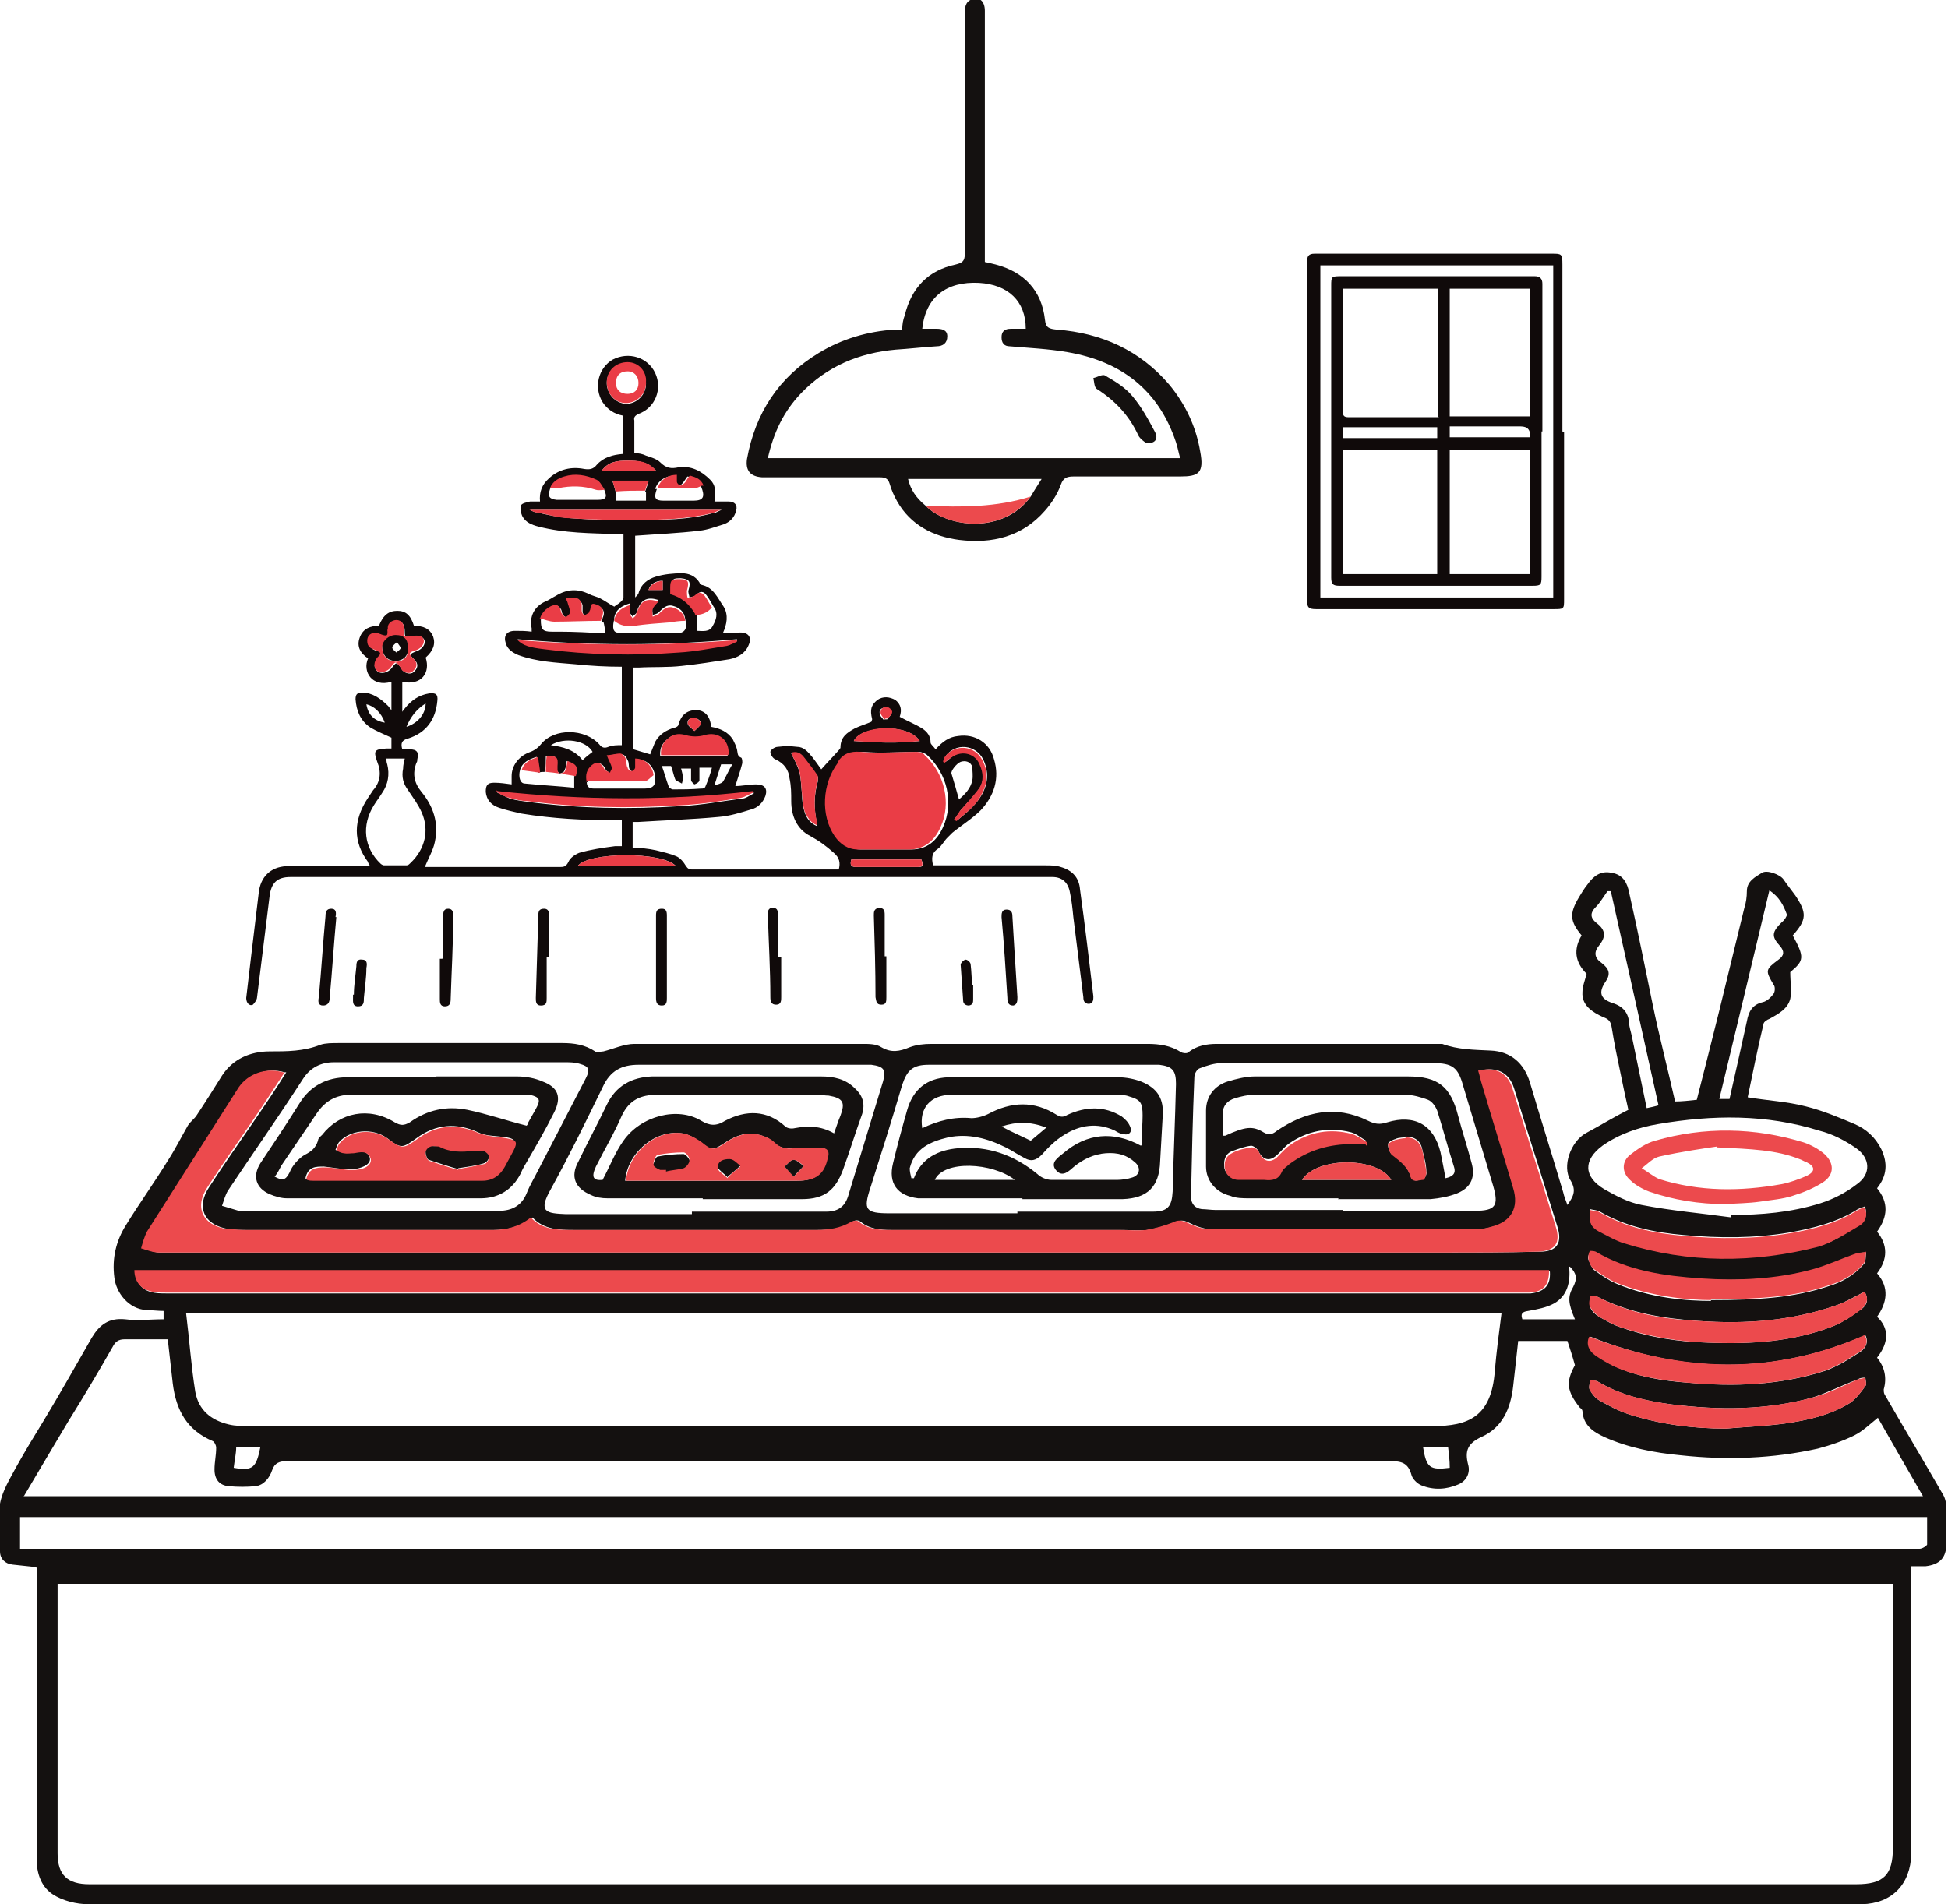 <?xml version="1.0" encoding="UTF-8"?>
<svg id="Layer_2" data-name="Layer 2" xmlns="http://www.w3.org/2000/svg" viewBox="0 0 23.34 22.82">
  <defs>
    <style>
      .cls-1 {
        fill: #100a0a;
      }

      .cls-1, .cls-2, .cls-3, .cls-4 {
        stroke-width: 0px;
      }

      .cls-2 {
        fill: #141110;
      }

      .cls-3 {
        fill: #ea3d46;
      }

      .cls-4 {
        fill: #ec4a4d;
      }
    </style>
  </defs>
  <g id="Layer_4" data-name="Layer 4">
    <g>
      <path class="cls-2" d="M.43,18.78c-.1-.01-.19-.02-.28-.03-.09-.01-.15-.07-.15-.16,0-.19-.03-.38,0-.57.03-.16.12-.3.2-.45.1-.18.21-.36.32-.54.2-.33.39-.67.58-1,.09-.15.2-.24.4-.22.15.02.3,0,.46,0,0-.03,0-.06,0-.1-.07,0-.14-.01-.2-.01-.22-.01-.37-.21-.39-.39-.03-.23.02-.44.14-.63.16-.26.34-.51.5-.77.09-.14.16-.28.24-.42.03-.05.08-.08.11-.13.1-.15.2-.31.3-.47.13-.2.34-.29.57-.29.21,0,.41,0,.61-.08.06-.02.14-.02.21-.02.9,0,1.79,0,2.69,0,.14,0,.27.02.39.1.02.02.07,0,.1,0,.12-.03.25-.09.37-.09.91,0,1.83,0,2.74,0,.07,0,.16,0,.22.04.12.07.22.05.34,0,.08-.03.17-.04.26-.04.86,0,1.73,0,2.59,0,.14,0,.28.02.4.1.02.01.07.02.09,0,.1-.08.22-.1.34-.1.87,0,1.75,0,2.62,0,.03,0,.06,0,.08,0,.19.07.38.07.58.08.24.01.4.15.47.38.13.44.27.88.4,1.32.01.05.03.09.05.15.07-.1.11-.17.04-.29-.11-.17,0-.47.18-.57.17-.09.33-.19.51-.28-.03-.13-.06-.27-.09-.42-.04-.19-.08-.38-.11-.57-.01-.07-.04-.1-.1-.12-.13-.06-.26-.14-.25-.3,0-.07.03-.14.05-.22q-.21-.21-.06-.46c-.14-.17-.15-.26-.03-.46.03-.05.06-.1.1-.15.07-.1.16-.17.29-.14.14.02.19.13.21.24.1.44.19.89.28,1.33.08.39.18.77.27,1.17.08,0,.17-.01.26-.02.09-.35.18-.71.27-1.07.1-.41.2-.82.3-1.23.02-.06.03-.13.03-.2,0-.12.1-.17.18-.22.06-.04.22.02.26.08.04.06.09.12.14.19.14.21.14.29-.03.48.14.26.14.3-.03.44,0,.12.02.23,0,.32-.03.12-.14.18-.25.24-.03.01-.07.04-.07.06-.07.29-.13.59-.19.88.24.04.47.05.7.11.2.05.39.13.58.21.14.06.25.16.32.3.08.17.07.32-.05.47.14.17.13.34,0,.52.13.16.13.33,0,.5.15.17.12.35,0,.52.14.13.15.3,0,.49.09.11.12.24.08.38,0,.02,0,.04.01.06.23.4.47.8.7,1.2.03.05.04.11.04.17,0,.14,0,.28,0,.42,0,.17-.08.25-.25.27-.05,0-.11,0-.17,0,0,.05,0,.08,0,.11,0,1.08,0,2.15,0,3.23,0,.04,0,.07,0,.11-.01.36-.23.59-.59.6-.41,0-.81,0-1.22,0-2.01,0-4.03,0-6.04,0-1.61,0-3.22,0-4.82,0-2.15,0-4.29,0-6.44,0-.91,0-1.82,0-2.73,0-.14,0-.31-.04-.43-.12-.15-.1-.2-.28-.19-.47,0-.39,0-.77,0-1.16,0-.73,0-1.47,0-2.2,0-.03,0-.06,0-.08ZM.69,18.99s0,.05,0,.07c0,1.05,0,2.1,0,3.15,0,.26.12.37.38.37.49,0,.98,0,1.48,0,2.45,0,4.89,0,7.34,0,2.67,0,5.34,0,8.01,0,1.45,0,2.9,0,4.34,0,.33,0,.44-.11.44-.44,0-.95,0-1.9,0-2.85,0-.1,0-.2,0-.31H.69ZM17.99,15.74H2.23c.04.32.06.63.11.94.04.22.19.34.4.39.08.02.17.02.26.02,1.08,0,2.17,0,3.25,0,3.64,0,7.28,0,10.92,0,.42,0,.7-.11.74-.66.02-.23.05-.46.08-.69ZM.29,17.93h22.75c-.19-.33-.37-.64-.54-.94-.1.08-.18.16-.28.21-.14.07-.29.12-.44.16-.54.12-1.09.14-1.64.08-.32-.03-.63-.09-.92-.22-.13-.06-.25-.14-.26-.31,0-.01-.01-.03-.03-.04-.16-.2-.17-.31-.06-.51-.03-.11-.06-.2-.09-.29h-.59c-.02.19-.04.36-.06.54-.03.27-.13.5-.38.61-.17.08-.2.17-.16.33.03.1-.02.2-.12.24-.14.06-.29.07-.44.01-.05-.02-.11-.08-.12-.13-.04-.14-.12-.16-.25-.16-2.78,0-5.56,0-8.34,0-1.63,0-3.25,0-4.88,0-.09,0-.15.02-.18.11-.03.09-.1.18-.2.19-.1.01-.21.01-.32,0-.11-.01-.17-.08-.17-.2,0-.09.02-.17.02-.26,0-.03-.02-.07-.04-.08-.31-.13-.44-.37-.48-.69-.02-.18-.04-.35-.06-.53-.18,0-.35,0-.52,0-.07,0-.11.03-.14.09-.17.3-.35.6-.53.89-.18.3-.35.59-.54.91ZM.24,18.56c.08,0,.15,0,.21,0,.98,0,1.97,0,2.95,0,3.48,0,6.95,0,10.43,0,2.85,0,5.7,0,8.55,0,.21,0,.41,0,.62,0,.03,0,.08-.03.09-.05,0-.11,0-.22,0-.33H.24v.38ZM3.41,12.85c-.21-.06-.42.02-.53.18-.37.58-.74,1.15-1.1,1.73-.04.06-.05.13-.07.2.07.02.14.05.21.05.23,0,.46,0,.69,0,.67,0,1.34,0,2.01,0,1.32,0,2.65,0,3.97,0,1.33,0,2.66,0,3.99,0,.64,0,1.28,0,1.92,0,.91,0,1.82,0,2.73,0,.41,0,.81,0,1.22-.01.21,0,.27-.11.21-.3-.17-.55-.35-1.11-.52-1.66-.06-.19-.21-.26-.41-.21.02.06.03.12.05.18.12.41.25.82.37,1.23.07.23-.03.4-.26.46-.06.02-.13.03-.19.03-1.06,0-2.12,0-3.19,0-.09,0-.19-.04-.27-.08-.06-.03-.1-.03-.17,0-.1.04-.21.07-.32.09-.1.01-.2,0-.3,0-.92,0-1.85,0-2.77,0-.13,0-.26-.01-.37-.1-.02-.02-.07-.02-.09,0-.13.09-.28.1-.43.1-.97,0-1.93,0-2.9,0-.18,0-.37,0-.51-.15-.14.11-.3.15-.46.15-.99,0-1.98,0-2.97,0-.07,0-.14,0-.2-.01-.3-.04-.41-.26-.24-.51.17-.26.35-.52.53-.78.13-.19.26-.38.39-.59ZM18.56,15.23H1.62c0,.12.07.22.18.25.06.02.13.02.19.02,1.38,0,2.77,0,4.15,0,3.97,0,7.94,0,11.92,0,.09,0,.19,0,.28,0,.17-.02.24-.1.23-.26ZM4.39,14.51s0,0,0,0c.23,0,.46,0,.7,0,.3,0,.59,0,.89,0,.15,0,.27-.06.33-.21.04-.1.09-.18.14-.28.19-.37.38-.73.57-1.1.05-.1.04-.14-.07-.17-.06-.02-.12-.02-.18-.02-.67,0-1.34,0-2.01,0-.25,0-.51,0-.76,0-.15,0-.28.06-.37.2-.29.45-.6.89-.9,1.34-.03.05-.05.12-.07.18.07.02.13.04.2.06.03,0,.06,0,.09,0,.48,0,.97,0,1.45,0ZM16.09,14.51s0,0,0,0c.53,0,1.05,0,1.58,0,.25,0,.29-.06.22-.3-.12-.4-.24-.8-.36-1.2-.06-.22-.13-.27-.36-.27-.84,0-1.69,0-2.53,0-.09,0-.18.03-.26.06-.04.01-.07.07-.07.11-.02.48-.03.95-.04,1.43,0,.09.05.14.13.15.05,0,.11.01.16.01.51,0,1.02,0,1.53,0ZM8.29,14.52c.26,0,.52,0,.78,0,.28,0,.56,0,.83,0,.14,0,.22-.06.26-.18.14-.46.28-.92.42-1.38.04-.14.01-.18-.14-.2-.04,0-.08,0-.12,0-.42,0-.83,0-1.25,0-.47,0-.95,0-1.42,0-.2,0-.34.07-.43.27-.2.41-.4.82-.62,1.22-.16.28-.05.29.18.3.5,0,1,0,1.51,0ZM12.19,14.52s0,0,0,0c.54,0,1.08,0,1.62,0,.18,0,.23-.06.24-.24.01-.43.03-.86.04-1.29,0-.16-.04-.21-.2-.23-.05,0-.1,0-.15,0-.46,0-.91,0-1.37,0-.41,0-.83,0-1.24,0-.19,0-.26.06-.32.24-.12.41-.25.82-.38,1.23-.09.27-.06.31.23.31.51,0,1.02,0,1.53,0ZM20.74,14.59s0-.02,0-.03c.36,0,.72-.03,1.07-.14.16-.05.31-.13.44-.23.17-.12.16-.31-.01-.43-.13-.09-.28-.17-.44-.21-.64-.2-1.28-.19-1.93-.08-.24.04-.47.12-.67.26-.23.17-.23.37.02.52.14.08.29.16.45.19.36.07.72.1,1.08.15ZM20.68,17.12c.23-.02.47-.03.7-.06.28-.04.55-.1.79-.25.07-.05.13-.13.18-.2.02-.02,0-.07,0-.1-.03,0-.06,0-.09.02-.19.07-.36.16-.55.22-.55.15-1.11.15-1.68.08-.31-.04-.61-.11-.88-.27-.03-.02-.06-.01-.1-.02,0,.04-.02.09,0,.12.03.05.07.1.11.12.12.07.24.13.36.17.38.12.76.17,1.16.17ZM20.5,15.58c.58,0,.99-.03,1.39-.16.17-.05.32-.13.44-.27.03-.03.02-.09.03-.14-.04,0-.08,0-.12.02-.17.06-.34.14-.52.19-.44.12-.89.13-1.34.11-.44-.03-.87-.09-1.26-.32-.02-.01-.06-.02-.07-.01-.01.03-.03.06-.02.09.02.05.04.1.07.13.08.06.17.12.26.16.42.18.86.21,1.14.21ZM22.34,15.48c-.12.06-.22.12-.33.16-.54.19-1.09.23-1.66.19-.41-.03-.81-.09-1.19-.28-.03-.02-.08-.01-.11-.02,0,.04,0,.09,0,.13.02.05.06.09.11.12.09.05.17.1.27.13.34.12.68.17,1.04.18.51.02,1.02-.01,1.5-.2.12-.05.22-.12.33-.2.06-.04.1-.11.04-.21ZM22.34,14.46s-.06.02-.08.03c-.25.16-.54.23-.82.28-.42.07-.84.07-1.27.03-.35-.03-.69-.1-1-.28-.04-.02-.08-.02-.12-.03,0,.05,0,.11.01.16.02.04.06.08.1.1.1.05.19.11.3.14.77.24,1.55.24,2.33.04.17-.04.32-.15.47-.24.07-.04.13-.12.08-.24ZM19.05,16.02c-.04.09,0,.16.07.22.07.05.14.09.22.13.28.13.59.18.89.2.55.05,1.1.03,1.63-.14.15-.05.29-.14.43-.23.07-.05.1-.12.06-.2-1.1.48-2.19.46-3.29.02ZM19.87,13.24c-.19-.86-.38-1.71-.57-2.56-.01,0-.03,0-.04,0-.05.07-.09.14-.14.19-.08.08-.06.14.02.2.1.08.1.16.02.26q-.1.12.03.21c.09.07.11.13.05.22-.09.13-.07.21.08.26.13.04.19.12.2.24,0,.05.02.1.03.15.06.29.12.58.18.87.05-.01.09-.02.13-.03ZM20.72,13.18c.07-.31.14-.62.21-.94.02-.11.06-.2.19-.23.05-.01.1-.06.13-.1.02-.03.02-.09,0-.11-.1-.17-.1-.18.06-.3.07-.05.07-.1.02-.16-.11-.12-.1-.17.02-.29.03-.02.06-.07.06-.09-.04-.11-.09-.21-.21-.29-.2.84-.4,1.67-.6,2.5h.13ZM18.8,15.18c.02.18-.02.35-.18.44-.09.05-.2.07-.31.09-.08.01-.09.04-.07.1h.63c-.08-.19-.09-.27-.02-.39.05-.1.04-.16-.04-.24ZM2.8,17.59c.23.04.27,0,.32-.25h-.29c0,.08-.02.16-.03.25ZM17.37,17.59c0-.09-.01-.17-.02-.25h-.3c.04.25.08.28.32.25Z"/>
      <path class="cls-2" d="M10.81,3.95c0-.06.01-.12.03-.17.08-.33.28-.54.61-.61.08-.02.11-.04.11-.13,0-.96,0-1.91,0-2.87,0-.07,0-.15.09-.18.09-.03.15.03.15.14,0,.31,0,.62,0,.93,0,.67,0,1.33,0,2,0,.02,0,.05,0,.08.05.01.09.02.13.03.34.09.55.31.59.66.01.1.05.11.14.12.54.04,1,.25,1.35.66.19.23.32.5.37.8.05.26-.02.3-.24.3-.42,0-.85,0-1.27,0-.08,0-.13.01-.16.1-.04.11-.11.22-.19.31-.27.31-.63.4-1.03.35-.31-.04-.58-.18-.74-.46-.04-.07-.07-.14-.09-.21-.02-.07-.06-.08-.12-.08-.44,0-.88,0-1.32,0-.03,0-.06,0-.09,0-.14-.01-.2-.08-.18-.22.1-.55.38-.98.86-1.27.28-.17.59-.26.91-.28.03,0,.06,0,.09,0ZM12.35,5.95c.04-.07.08-.13.13-.21h-1.6c.03.13.1.23.21.32.25.26.93.35,1.26-.11ZM11.05,3.94c.06,0,.11,0,.17,0,.06,0,.13.01.13.09,0,.08-.05.12-.13.12-.16.01-.33.03-.49.04-.44.04-.82.2-1.13.52-.21.22-.33.47-.4.78h4.94c-.02-.07-.03-.13-.05-.19-.21-.63-.66-.97-1.3-1.08-.23-.04-.46-.05-.69-.07-.07,0-.1-.04-.1-.11,0-.07.04-.1.11-.1.06,0,.12,0,.18,0,0-.33-.21-.53-.56-.55-.39-.02-.64.17-.68.55Z"/>
      <path class="cls-4" d="M3.41,12.85c-.13.2-.26.4-.39.59-.18.26-.36.52-.53.78-.17.25-.06.47.24.51.07,0,.13.01.2.01.99,0,1.98,0,2.97,0,.17,0,.32-.04.46-.15.14.15.32.15.51.15.97,0,1.93,0,2.9,0,.15,0,.3-.02.43-.1.02-.01.07-.02.09,0,.11.09.24.1.37.1.92,0,1.85,0,2.77,0,.1,0,.2.01.3,0,.11-.02.22-.05.32-.09.06-.03.1-.03.17,0,.08.04.18.08.27.08,1.06,0,2.12,0,3.19,0,.06,0,.13-.01.19-.03.24-.06.33-.23.26-.46-.12-.41-.25-.82-.37-1.23-.02-.06-.03-.12-.05-.18.2-.05.35.02.41.21.17.55.35,1.11.52,1.66.06.19,0,.29-.21.3-.41.01-.81.01-1.22.01-.91,0-1.82,0-2.73,0-.64,0-1.28,0-1.92,0-1.33,0-2.66,0-3.99,0-1.32,0-2.65,0-3.97,0-.67,0-1.34,0-2.01,0-.23,0-.46,0-.69,0-.07,0-.14-.03-.21-.05.02-.07.04-.14.07-.2.37-.58.73-1.15,1.1-1.73.11-.16.32-.24.53-.18Z"/>
      <path class="cls-4" d="M18.56,15.23c0,.16-.06.25-.23.26-.09,0-.19,0-.28,0-3.97,0-7.94,0-11.92,0-1.38,0-2.77,0-4.15,0-.06,0-.13,0-.19-.02-.11-.03-.18-.12-.18-.25h16.95Z"/>
      <path class="cls-4" d="M20.68,17.12c-.4,0-.78-.05-1.16-.17-.13-.04-.25-.11-.36-.17-.05-.03-.09-.08-.11-.12-.02-.03,0-.08,0-.12.03,0,.07,0,.1.02.27.16.58.23.88.27.56.07,1.12.07,1.68-.08.19-.05.37-.14.55-.22.03-.01.06-.01.09-.02,0,.03.02.08,0,.1-.05.07-.11.15-.18.2-.24.15-.51.21-.79.25-.23.03-.47.04-.7.06Z"/>
      <path class="cls-4" d="M20.5,15.58c-.27,0-.72-.04-1.14-.21-.09-.04-.18-.1-.26-.16-.04-.03-.06-.08-.07-.13,0-.02,0-.06.02-.09,0,0,.05,0,.07.01.39.23.82.29,1.26.32.45.03.9.01,1.34-.11.18-.05.35-.13.52-.19.04-.01.08-.01.12-.02-.01.05,0,.1-.03.14-.11.14-.27.22-.44.27-.39.13-.8.16-1.39.16Z"/>
      <path class="cls-4" d="M22.34,15.48c.06.09.02.16-.04.21-.1.08-.21.15-.33.2-.48.19-.99.22-1.5.2-.35-.01-.7-.07-1.04-.18-.09-.03-.18-.08-.27-.13-.04-.03-.08-.07-.11-.12-.02-.04,0-.09,0-.13.04,0,.08,0,.11.02.37.19.77.26,1.19.28.56.04,1.12,0,1.66-.19.11-.04.22-.1.33-.16Z"/>
      <path class="cls-4" d="M22.34,14.46c.05.12,0,.2-.08.24-.15.09-.31.19-.47.24-.78.2-1.56.2-2.33-.04-.1-.03-.2-.09-.3-.14-.04-.02-.09-.06-.1-.1-.02-.05,0-.11-.01-.16.04.01.09.01.12.03.31.18.65.25,1,.28.42.04.85.04,1.27-.03.29-.05.57-.12.82-.28.02-.01.04-.02.08-.03Z"/>
      <path class="cls-4" d="M19.05,16.02c1.11.43,2.2.46,3.29-.02.05.07.02.15-.06.2-.14.09-.28.18-.43.23-.53.17-1.08.19-1.63.14-.31-.03-.61-.07-.89-.2-.08-.04-.15-.08-.22-.13-.07-.05-.11-.13-.07-.22Z"/>
      <path class="cls-4" d="M11.09,6.06c.43.02.85.02,1.26-.11-.34.46-1.01.37-1.26.11Z"/>
      <path class="cls-2" d="M5.23,12.9c.32,0,.65,0,.97,0,.1,0,.21.02.3.06.19.07.23.19.14.37-.1.2-.21.39-.32.58-.03.05-.06.1-.08.15-.1.2-.27.3-.48.3-.77,0-1.55,0-2.32,0-.07,0-.14-.02-.21-.05-.16-.07-.21-.21-.11-.37.16-.24.32-.48.47-.72.13-.21.33-.31.57-.31.35,0,.71,0,1.06,0,0,0,0,0,0,0ZM3.67,14.13s.05.01.07.01c.68,0,1.35,0,2.03,0,.12,0,.21-.06.27-.17.02-.04.05-.09.07-.13.09-.18.08-.2-.12-.22-.09-.01-.18-.01-.26-.05-.26-.12-.51-.1-.74.07-.17.12-.18.13-.35,0-.18-.13-.45-.1-.58.05-.02.03-.03.06-.04.09.03.01.06.03.09.03.04,0,.08,0,.12,0,.07,0,.16-.04.2.06.02.07-.06.12-.18.14-.03,0-.06,0-.09,0-.09,0-.18-.02-.28-.03-.1,0-.19,0-.22.14ZM3.29,14.1c.09.05.13.05.18-.05.03-.08.11-.17.18-.21.08-.04.13-.08.16-.17,0-.03.03-.05.05-.07.21-.27.56-.34.87-.15.07.04.11.04.18,0,.21-.15.44-.2.69-.15.24.05.47.13.71.19,0,0,.02-.02.02-.04.03-.05.06-.11.09-.16.06-.11.05-.14-.07-.17-.02,0-.04,0-.06,0-.7,0-1.39,0-2.09,0-.18,0-.31.08-.41.23-.14.21-.28.41-.42.62-.02.04-.04.08-.07.12Z"/>
      <path class="cls-2" d="M16.04,14.36c-.36,0-.71,0-1.07,0-.08,0-.16,0-.23-.03-.17-.04-.29-.18-.29-.35,0-.22,0-.45,0-.67,0-.17.1-.3.26-.35.1-.03.22-.06.32-.06.61,0,1.23,0,1.84,0,.36,0,.51.12.6.47.05.19.11.37.16.56.05.17,0,.3-.17.37-.1.04-.21.06-.32.07-.37,0-.74,0-1.11,0,0,0,0,0,0,0ZM14.68,13.61c.24-.11.33-.12.46-.04.07.04.11.02.16-.02.34-.23.7-.31,1.09-.12.08.04.14.05.23.02.33-.1.56.03.64.36.02.1.04.2.06.31.08-.02.13-.05.1-.14-.07-.22-.13-.45-.2-.67-.02-.05-.06-.11-.11-.13-.08-.03-.18-.06-.27-.06-.61,0-1.21,0-1.82,0-.07,0-.15.02-.22.04-.1.03-.16.1-.15.22,0,.07,0,.15,0,.23ZM16.36,13.71s0-.03.01-.04c-.06-.03-.11-.08-.18-.1-.27-.07-.52-.02-.74.13-.06.04-.1.1-.16.15-.08.07-.16.05-.21-.05-.01-.03-.06-.07-.09-.07-.08.01-.16.04-.24.07-.08.04-.09.12-.08.2.02.08.08.11.16.12.1,0,.21,0,.31,0,.09,0,.17,0,.21-.1.02-.04.06-.06.09-.09.22-.17.48-.25.76-.24.05,0,.1,0,.15,0ZM16.67,14.14c-.17-.28-.89-.28-1.07,0h1.07ZM16.84,13.63s-.09,0-.12.02c-.04.01-.09.04-.09.06,0,.05.02.11.06.13.09.06.17.13.21.25.03.09.1.05.15.04.02,0,.05-.06.04-.09,0-.09-.03-.18-.05-.27-.02-.1-.09-.15-.2-.15Z"/>
      <path class="cls-2" d="M8.42,14.36c-.38,0-.76,0-1.14,0-.07,0-.14-.01-.2-.04-.19-.08-.25-.22-.15-.4.11-.23.23-.45.34-.68.11-.23.3-.33.54-.34.32,0,.64,0,.96,0,.36,0,.71,0,1.07,0,.15,0,.29.03.4.14.09.08.13.18.09.31-.08.22-.15.45-.23.67-.09.24-.22.35-.49.35-.4,0-.79,0-1.19,0h0ZM9.99,13.59c.03-.08.05-.15.08-.22.06-.16.03-.21-.14-.24-.04,0-.09-.01-.14-.01-.16,0-.33,0-.49,0-.48,0-.96,0-1.43,0-.19,0-.33.06-.42.25-.09.21-.21.41-.31.61-.06.13-.03.17.08.16.09-.17.15-.33.25-.47.21-.3.65-.41.93-.24.1.06.18.07.29,0,.25-.13.5-.13.72.07.02.02.07.03.11.02.16-.03.31-.03.47.06ZM7.5,14.15c.15,0,.29,0,.43,0,.54,0,1.08,0,1.62,0,.22,0,.32-.08.36-.28.01-.06,0-.11-.06-.11-.12,0-.23-.01-.35,0-.09,0-.16,0-.23-.07-.06-.06-.15-.09-.23-.1-.14-.02-.26.04-.38.12-.12.08-.15.07-.26-.02-.07-.05-.15-.1-.24-.11-.31-.04-.64.23-.67.57Z"/>
      <path class="cls-2" d="M12.25,14.36c-.37,0-.73,0-1.1,0-.05,0-.1,0-.15,0-.25-.03-.36-.18-.3-.42.05-.21.11-.43.17-.64.07-.24.23-.38.49-.39.21,0,.43,0,.64,0,.47,0,.93,0,1.4,0,.09,0,.19.02.27.05.2.08.28.21.26.43-.01.18-.02.36-.03.53-.01.3-.15.44-.45.45-.4,0-.8,0-1.2,0,0,0,0,0,0,0ZM13.68,13.72s0-.05,0-.07c0-.09.01-.19.01-.28,0-.15-.02-.19-.16-.23-.05-.02-.11-.02-.17-.02-.19,0-.37,0-.56,0-.47,0-.93,0-1.4,0-.25,0-.39.16-.35.4.19-.09.38-.14.59-.12.06,0,.14-.02.2-.05.28-.15.55-.16.82.01.05.03.08.03.13,0,.22-.1.44-.11.65.02.04.03.08.07.1.12.03.06-.01.11-.08.09-.03,0-.07-.02-.1-.04-.21-.1-.42-.07-.61.05-.1.06-.19.15-.27.24-.07.07-.13.08-.2.04-.08-.04-.15-.09-.23-.13-.22-.11-.45-.17-.69-.12-.21.05-.4.13-.46.37,0,.04.01.08.02.12.01,0,.02,0,.03,0,.09-.24.29-.34.53-.36.36-.03.67.08.95.31.04.04.11.07.17.07.26,0,.52,0,.78,0,.06,0,.13-.01.19-.03.09-.03.1-.12.03-.18-.1-.09-.21-.12-.35-.11-.14.01-.27.07-.38.16-.06.05-.14.14-.22.04-.07-.09.03-.15.09-.2.28-.24.6-.27.93-.09ZM12.16,14.14c-.27-.21-.85-.24-.96,0h.96ZM12.53,13.51c-.19-.07-.35-.07-.53-.01.13.07.25.12.35.17.06-.05.12-.1.19-.16Z"/>
      <path class="cls-4" d="M20.68,14.43c-.32,0-.63-.05-.92-.15-.08-.03-.17-.08-.23-.14-.1-.09-.1-.22,0-.3.09-.07.19-.14.3-.17.59-.17,1.19-.16,1.78.02.09.03.18.08.25.14.12.11.12.25-.02.34-.11.07-.23.12-.36.16-.12.04-.26.05-.39.07-.14.02-.28.02-.41.03ZM20.57,13.74c-.14.02-.42.06-.69.12-.08.02-.14.09-.21.14.07.04.14.1.21.13.48.15.97.15,1.47.06.1-.02.21-.06.3-.1.1-.05.1-.11,0-.16-.03-.01-.06-.03-.09-.04-.28-.11-.57-.12-.99-.14Z"/>
      <path class="cls-2" d="M13.72,5.3s-.06-.04-.08-.08c-.11-.24-.28-.42-.5-.56-.03-.02-.03-.09-.04-.13.05-.01.11-.05.14-.03.12.07.24.14.33.25.11.13.19.28.27.43.04.08,0,.14-.11.13Z"/>
      <path class="cls-4" d="M3.67,14.13c.03-.13.12-.14.22-.14.09,0,.18.02.28.03.03,0,.06,0,.09,0,.13-.01.2-.07.18-.14-.04-.1-.13-.07-.2-.06-.04,0-.08.01-.12,0-.03,0-.06-.02-.09-.03.01-.03.02-.07.04-.09.13-.16.41-.18.58-.05.17.12.18.12.35,0,.23-.17.47-.19.74-.07.08.03.17.04.26.05.21.03.22.04.12.22-.02.04-.05.09-.07.13-.06.11-.15.17-.27.17-.68,0-1.35,0-2.03,0-.02,0-.04,0-.07-.01ZM5.49,14.01c.12-.02.22-.04.31-.06.03,0,.06-.06.06-.08,0-.03-.04-.06-.07-.07-.03-.01-.07,0-.11,0-.14.02-.28.02-.42-.05-.03-.01-.07-.02-.1,0-.03.01-.06.05-.06.07,0,.03.02.08.04.09.12.04.24.08.35.11Z"/>
      <path class="cls-4" d="M16.36,13.71c-.05,0-.1,0-.15,0-.28,0-.53.07-.76.24-.03.03-.07.05-.09.09-.04.1-.12.11-.21.1-.1,0-.21,0-.31,0-.07,0-.14-.04-.16-.12-.02-.08,0-.16.08-.2.07-.04.16-.06.24-.07.03,0,.08.03.09.07.05.1.13.12.21.05.05-.05.1-.11.16-.15.23-.16.48-.2.74-.13.06.02.12.06.18.1,0,.01,0,.03-.01.04Z"/>
      <path class="cls-4" d="M16.67,14.14h-1.07c.18-.28.9-.28,1.07,0Z"/>
      <path class="cls-4" d="M16.84,13.63c.11,0,.17.05.2.15.02.09.04.18.05.27,0,.03-.02.09-.04.09-.05,0-.13.04-.15-.04-.03-.11-.12-.18-.21-.25-.04-.02-.05-.09-.06-.13,0-.02.06-.05.09-.06.04-.01.08-.02.12-.02Z"/>
      <path class="cls-4" d="M7.5,14.15c.03-.34.36-.61.67-.57.08.01.17.06.24.11.11.09.14.1.26.02.11-.08.24-.14.38-.12.08.01.18.05.23.1.07.07.14.08.23.07.11,0,.23,0,.35,0,.06,0,.08.05.06.11-.04.2-.14.28-.36.28-.54,0-1.08,0-1.62,0-.14,0-.28,0-.43,0ZM7.98,14.02s0,0,0,0c.07-.01.14-.01.21-.04.03-.01.06-.06.07-.09,0-.02-.04-.08-.07-.08-.1,0-.21.01-.31.03-.02,0-.05.07-.05.1,0,.02.05.05.08.06.02,0,.05,0,.07,0ZM8.72,14.11c.06-.06.1-.09.15-.13-.04-.03-.08-.08-.13-.08-.06,0-.14.02-.14.1,0,.03.06.07.12.12ZM9.51,14.1c.05-.05.09-.09.12-.13-.04-.03-.08-.07-.12-.07-.04,0-.07.05-.11.08.03.03.06.06.11.12Z"/>
      <path class="cls-2" d="M5.49,14.01c-.11-.03-.23-.07-.35-.11-.02,0-.04-.06-.04-.09,0-.03.03-.06.06-.07.03-.01.07,0,.1,0,.13.07.27.07.42.05.03,0,.07,0,.11,0,.03.01.07.05.07.07,0,.03-.03.07-.06.08-.09.03-.19.04-.31.06Z"/>
      <path class="cls-2" d="M7.98,14.02s-.05,0-.07,0c-.03-.01-.08-.04-.08-.06,0-.03.03-.1.05-.1.1-.02.21-.03.31-.03.02,0,.07.05.07.08,0,.03-.04.08-.07.09-.07.02-.14.02-.21.04,0,0,0,0,0,0Z"/>
      <path class="cls-2" d="M8.72,14.11c-.05-.05-.11-.09-.12-.12,0-.08.07-.1.14-.1.05,0,.09.05.13.08-.04.04-.09.08-.15.13Z"/>
      <path class="cls-2" d="M9.51,14.1c-.05-.05-.08-.09-.11-.12.04-.03.07-.08.11-.08.04,0,.08.05.12.07-.03.04-.07.07-.12.13Z"/>
      <g>
        <path class="cls-1" d="M10.45,8.62c-.03-.12-.01-.17.06-.23.07-.05.15-.04.22,0,.06.05.08.11.05.2.09.05.19.09.27.14.06.04.1.09.1.17,0,.02.04.05.06.08.08-.09.16-.15.27-.16.2-.03.38.08.43.28.07.23,0,.44-.16.61-.1.1-.23.18-.34.27-.02.02-.04.04-.06.06-.04.04-.07.1-.11.13-.08.05-.08.12-.06.2.05,0,.09,0,.14,0,.4,0,.81,0,1.21,0,.06,0,.12,0,.18.02.14.04.22.13.23.27.06.43.11.86.16,1.28,0,.04,0,.08-.05.09-.06,0-.07-.04-.07-.08-.04-.32-.08-.64-.12-.96-.01-.1-.02-.2-.04-.29-.02-.12-.09-.19-.21-.19-.15,0-.31,0-.46,0-1.78,0-3.56,0-5.34,0-1.11,0-2.22,0-3.33,0-.16,0-.23.07-.25.23-.05.4-.1.81-.15,1.21,0,.03-.03.07-.05.09-.04.02-.08-.02-.08-.08.02-.17.04-.34.06-.51.03-.25.06-.5.09-.75.02-.19.14-.31.33-.32.24-.01.49,0,.73,0,.09,0,.17,0,.27,0,0-.02-.02-.03-.02-.05-.18-.24-.18-.5,0-.77.02-.03.04-.06.06-.09.09-.1.1-.22.05-.34-.05-.14-.03-.15.11-.16.02,0,.03,0,.06,0v-.13c-.09-.04-.18-.08-.25-.12-.12-.08-.17-.2-.18-.34,0-.06.02-.08.08-.08.12,0,.22.07.31.16.01.01.02.03.04.05v-.34c-.23.07-.35-.12-.28-.28-.09-.06-.14-.14-.1-.25.04-.11.13-.14.23-.14.05-.13.12-.18.22-.18.1,0,.16.05.2.18.11,0,.19.03.23.13.03.09,0,.17-.09.25.06.18-.05.34-.28.29v.36s.02-.03.03-.04c.08-.1.17-.16.29-.18.08-.01.11.01.1.09-.02.22-.13.38-.35.45-.08.02-.09.06-.07.13.03,0,.06,0,.09,0,.09,0,.11.04.09.12,0,.01,0,.03-.01.04-.05.13-.03.24.06.35.14.17.21.37.16.6-.02.1-.08.2-.12.3.01,0,.04,0,.06,0,.52,0,1.03,0,1.55,0,.05,0,.08,0,.11-.06.02-.05.08-.09.13-.11.14-.04.28-.06.43-.08.02,0,.05,0,.08,0v-.31s-.05,0-.08,0c-.38,0-.75-.02-1.12-.08-.09-.02-.18-.04-.27-.07-.09-.03-.15-.09-.16-.19,0-.08.02-.11.1-.11.07,0,.14.01.21.02,0-.04,0-.07,0-.1,0-.12.08-.23.2-.28.06-.02.11-.05.15-.1.16-.2.53-.19.7,0,.03.04.06.05.11.03.05-.02.1-.02.16-.02v-.94c-.19,0-.37-.01-.56-.03-.23-.02-.46-.03-.68-.11-.07-.03-.13-.07-.15-.14-.03-.09.01-.15.11-.15.07,0,.13,0,.2.01,0-.02,0-.03,0-.04-.03-.14.03-.26.16-.32.05-.02.09-.05.13-.07.13-.08.26-.09.4-.02.04.02.09.03.13.05.06.03.11.07.17.1.02-.02.05-.03.08-.06.01-.01.03-.03.03-.05,0-.25,0-.5,0-.76-.03,0-.06,0-.08,0-.31-.01-.63-.01-.94-.09-.08-.02-.15-.05-.19-.12-.02-.04-.03-.1-.02-.13.01-.03.07-.04.11-.05.04,0,.07,0,.12,0-.01-.11.02-.2.11-.28.12-.11.27-.14.42-.11.07.01.11,0,.15-.05.08-.09.19-.12.31-.13v-.46c-.1-.02-.18-.07-.24-.16-.11-.18-.05-.41.12-.51.19-.1.42-.03.51.16.09.19,0,.42-.2.49-.04.02-.06.04-.05.08,0,.13,0,.26,0,.39.05,0,.1.01.14.03.06.02.13.04.17.08.07.07.13.08.22.06.15-.02.27.04.38.15.06.06.07.13.05.26.06,0,.11,0,.17,0,.07,0,.11.04.09.11-.02.08-.07.13-.14.16-.1.03-.2.07-.3.08-.25.03-.5.04-.77.06v.74s.04-.04.04-.05c.03-.11.11-.17.21-.2.1-.03.21-.04.31-.04.08,0,.16.03.21.11,0,.01.02.03.03.03.14.03.19.16.26.26.06.1.04.21-.01.32.08,0,.15-.01.21-.01.1,0,.14.06.1.15-.04.1-.13.15-.23.17-.19.03-.38.06-.57.08-.17.02-.35.01-.52.02-.02,0-.04,0-.06,0v.98c.07.02.13.04.2.06.02-.05.04-.1.06-.15.05-.09.13-.14.23-.17.02,0,.05-.02.05-.04.03-.11.1-.17.21-.17.1,0,.17.07.18.2.11.02.2.06.26.15.02.04.04.08.05.12.01.04,0,.08.05.1.01,0,.02.05.01.08-.02.08-.05.16-.08.26.08,0,.17-.02.25-.02.1,0,.14.05.11.14-.03.08-.09.14-.17.16-.13.04-.26.08-.39.09-.32.03-.64.04-.96.06-.02,0-.04,0-.07,0v.31c.09,0,.19.01.28.03.08.02.17.04.24.07.05.02.09.07.12.12.02.03.04.04.07.04.48,0,.96,0,1.44,0,.11,0,.21,0,.32,0,.02-.08.01-.14-.06-.2-.09-.08-.17-.14-.28-.2-.16-.08-.23-.24-.23-.42,0-.09,0-.18-.02-.27-.01-.1-.06-.18-.17-.23-.03-.01-.06-.06-.06-.09,0-.02.05-.06.09-.06.08-.01.15-.01.23,0,.08,0,.13.06.18.12.04.05.08.11.11.15.07-.08.14-.15.21-.23,0,0,.02-.02.02-.03,0-.13.08-.18.17-.23.06-.03.13-.05.2-.08ZM7.73,5.89s.03-.08.04-.12h-.43s.03.09.04.14c0,.03,0,.06,0,.09h.36s0-.07,0-.1ZM7.87,5.86c-.04.11-.02.14.08.14.12,0,.24,0,.36,0,.12,0,.14-.05.09-.17-.03-.07-.09-.1-.16-.12-.01,0-.04.06-.07.09-.01.01-.04.03-.05.03-.02,0-.03-.03-.04-.05,0-.02,0-.05,0-.08-.1,0-.2.06-.23.16ZM6.89,9.3c.03-.11.01-.14-.1-.18,0,.04-.01.08-.03.12,0,.01-.04.03-.06.03,0,0-.02-.03-.03-.04,0-.01,0-.03,0-.05.01-.11,0-.12-.13-.12,0,.06,0,.12-.01.19-.03,0-.05,0-.08.01,0-.06-.01-.12-.02-.19-.09.03-.17.06-.2.16-.02.08,0,.16.06.16.2.02.39.03.59.05v-.14ZM6.59,5.86c-.03.09-.01.12.08.13.16,0,.33,0,.49,0,.1,0,.12-.03.08-.12-.03-.04-.05-.09-.09-.11-.12-.06-.25-.08-.39-.04-.07.02-.14.06-.17.14ZM8.55,7.27s-.05-.09-.08-.13c-.04-.06-.08-.06-.13-.01-.02.02-.05.02-.08.03,0-.03-.02-.06-.01-.09.03-.1.01-.13-.09-.14-.09,0-.11,0-.11.1,0,.02,0,.05,0,.08.14.04.23.12.3.24,0,.07,0,.13,0,.21.07,0,.15.02.19-.06.04-.07.07-.15.01-.23ZM7.21,7.45s.01-.05.02-.07c.02-.06-.02-.11-.09-.13-.07-.02-.05.04-.06.07,0,.01,0,.03-.01.03-.02.01-.04.03-.06.03-.01,0-.03-.03-.03-.05,0-.03,0-.06,0-.08-.01-.03-.03-.06-.06-.07-.04-.01-.08,0-.13,0,.01.03.02.04.02.05.01.04.03.08.03.12,0,.02-.03.05-.05.05-.01,0-.04-.02-.05-.04-.01-.02-.01-.05-.02-.06-.01-.02-.03-.04-.05-.04-.08,0-.18.09-.19.17,0,.11.02.14.13.14.03,0,.06,0,.09,0,.18,0,.36.01.55.02,0-.05-.01-.1-.02-.14ZM7.36,7.42s-.03.1,0,.14c.01.02.06.03.09.03.22,0,.43,0,.65,0,.11,0,.14-.06.11-.17-.01-.09-.07-.14-.15-.16-.07-.02-.12.03-.17.08-.02.02-.05.02-.07.03,0-.03-.01-.06,0-.09.02-.03.05-.06.07-.09-.13-.04-.2-.01-.25.11,0,.02,0,.04-.02.05,0,.01-.03.02-.04.04-.01-.02-.03-.03-.03-.05,0-.03,0-.07,0-.11-.1.03-.17.07-.19.17ZM7.03,9.37c0,.07.04.08.09.08.2,0,.4,0,.6,0,.11,0,.14-.04.13-.15-.02-.12-.1-.2-.22-.2,0,.04,0,.08,0,.11,0,.02-.03.04-.04.04-.02,0-.04-.02-.05-.04-.01-.03,0-.07-.02-.1-.01-.03-.04-.07-.07-.07-.05,0-.11,0-.16.02.02.06.05.1.06.15,0,.02-.02.04-.02.06-.02,0-.04-.02-.06-.03-.01-.01-.02-.03-.03-.05-.04-.05-.08-.06-.13-.01-.06.05-.08.12-.06.2ZM10.6,10.18h0c.11,0,.21,0,.32,0,.19,0,.31-.11.38-.27.13-.29.05-.64-.19-.86-.02-.02-.07-.04-.1-.04-.22,0-.45.02-.67,0-.12,0-.21.02-.27.12,0,0,0,0,0,.01-.19.24-.21.63-.04.88.07.1.16.16.28.16.11,0,.21,0,.32,0ZM4.63,9.1s0,.04.01.06c.03.12.01.24-.06.34-.03.05-.07.1-.1.15-.15.24-.12.51.08.7.01.01.03.02.04.02.09,0,.18,0,.27,0,.02,0,.03-.01.05-.03.17-.16.23-.39.13-.61-.04-.09-.1-.17-.16-.26-.06-.08-.08-.16-.06-.26,0-.04.01-.08.02-.12h-.23ZM5.96,9.48s0,.01,0,.02c.05.02.1.05.15.07.07.02.15.03.22.04.61.08,1.22.09,1.83.05.24-.01.49-.06.73-.09.05,0,.09-.04.14-.06,0,0,0-.02,0-.02-1.02.11-2.04.11-3.06,0ZM8.83,7.69s0-.02,0-.03c-.88.08-1.75.08-2.63,0,.07.06.15.09.32.11.53.06,1.07.07,1.61.04.2-.01.39-.05.58-.08.04,0,.08-.03.12-.05ZM6.35,6.11s.05.03.08.03c.13.03.27.06.41.07.27.02.55.03.82.02.3,0,.59,0,.88-.08.04,0,.07-.03.11-.04,0,0,0,0,0,0h-2.29ZM8.72,9.05c.01-.18-.13-.28-.29-.23-.07.02-.15.02-.22,0-.07-.02-.13-.03-.19.02-.07.05-.12.11-.11.22h.8ZM4.65,7.55c0,.08,0,.09-.08.06-.08-.04-.16,0-.16.08,0,.06.05.09.1.11.08.02.08.03.02.09-.05.05-.06.12,0,.16.04.03.12.01.16-.04.06-.08.06-.08.12,0,0,.01.02.03.03.04.05.03.1.03.13-.01.04-.04.04-.09,0-.13-.07-.07-.07-.07.03-.11.08-.03.12-.12.06-.16-.03-.02-.09-.02-.13-.01-.07.01-.08.01-.08-.06,0-.08-.03-.13-.09-.13-.05,0-.12.04-.1.12ZM6.92,10.38h1.18c-.16-.18-1.06-.17-1.18,0ZM9.79,9.89s0-.02,0-.02c-.04-.17-.04-.34.01-.51,0-.01,0-.03,0-.05-.06-.08-.11-.15-.17-.23-.04-.06-.1-.07-.15-.05.04.08.08.15.1.23.02.09.02.18.03.27,0,.07.01.14.03.2.02.07.07.14.15.17ZM7.74,4.59c0-.13-.1-.24-.22-.24-.14,0-.25.1-.25.24,0,.13.1.24.23.25.13,0,.24-.11.24-.24ZM11.02,8.88c-.14-.22-.71-.18-.79,0,.27.02.53.03.79,0ZM8.15,9.18s.03.08.03.13c0,.03,0,.05-.01.08-.03-.02-.07-.03-.08-.05-.02-.05-.03-.11-.05-.16-.03,0-.07,0-.11,0,.03.08.05.16.08.24,0,.02.04.04.05.04.11,0,.22,0,.34-.01.02,0,.04,0,.05-.02.03-.07.06-.15.08-.23h-.15c0,.05,0,.1,0,.15,0,.02-.03.04-.06.05,0,0-.04-.03-.04-.05,0-.05,0-.09,0-.14h-.14ZM11.44,9.81s.02.01.03.02c.11-.09.22-.18.29-.3.08-.14.09-.28.02-.43-.09-.18-.33-.2-.45-.04-.01.02-.02.04-.02.06,0,0,.01,0,.02.01.03-.02.06-.05.09-.07.12-.08.28-.04.33.1.04.1.04.2-.01.28-.07.1-.15.18-.23.27-.02.03-.04.06-.06.09ZM10.2,10.3c-.02.07,0,.09.06.09.24,0,.49,0,.73,0,.07,0,.08-.01.05-.09h-.84ZM11.49,9.58c.07-.06.14-.13.16-.23.01-.05,0-.11,0-.16-.02-.06-.08-.08-.14-.06-.05.02-.12.11-.11.14.03.1.06.2.09.31ZM7.86,5.64c-.1-.11-.22-.12-.34-.12-.12,0-.23.01-.31.12h.65ZM7.1,9.01c-.08-.14-.34-.18-.5-.08.14.02.28.05.38.18.04-.04.08-.07.12-.1ZM8.78,9.16c-.06,0-.11,0-.14,0-.03.09-.05.16-.08.25.04-.01.08-.02.1-.04.04-.06.07-.14.12-.22ZM5.1,8.43c-.11.07-.18.16-.23.28.13-.04.23-.15.23-.28ZM4.61,8.66c-.04-.12-.13-.2-.22-.22.02.13.1.2.22.22ZM8.32,8.76s.08-.07.08-.09c0-.03-.04-.06-.08-.07-.04,0-.09.02-.08.07,0,.03.04.05.08.09ZM10.6,8.62s.02,0,.03,0c.02-.03.06-.06.05-.08,0-.02-.04-.06-.07-.06-.04,0-.08.02-.07.07,0,.03.03.05.05.08ZM7.94,6.96c-.09,0-.15.04-.17.11h.17v-.11Z"/>
        <path class="cls-1" d="M18.74,5.18c0,.67,0,1.33,0,2,0,.12,0,.12-.13.12-.88,0-1.76,0-2.64,0-.07,0-.13,0-.2,0-.09,0-.11-.02-.11-.11,0-.56,0-1.11,0-1.67,0-.78,0-1.56,0-2.33,0-.02,0-.03,0-.05,0-.07.02-.1.09-.1.22,0,.44,0,.65,0,.73,0,1.46,0,2.19,0,.12,0,.13,0,.13.13,0,.67,0,1.34,0,2h0ZM18.61,7.16v-3.98h-2.79v3.98h2.79Z"/>
        <path class="cls-1" d="M4.03,10.99c-.03.32-.05.65-.08.97,0,.05-.02.09-.08.09-.06,0-.06-.05-.05-.1.03-.32.05-.65.08-.97,0-.05.01-.09.07-.09.06,0,.06.05.05.1Z"/>
        <path class="cls-1" d="M12.16,11.47c.01.16.02.32.03.48,0,.04,0,.09-.05.1-.06,0-.07-.04-.07-.09-.02-.32-.04-.65-.07-.97,0-.04,0-.09.06-.09.06,0,.07.04.07.08.01.17.02.33.03.5,0,0,0,0,0,0Z"/>
        <path class="cls-1" d="M6.55,11.47c0,.16,0,.33,0,.49,0,.05,0,.09-.07.09-.06,0-.06-.05-.06-.09.01-.33.02-.66.03-.99,0-.05.01-.08.07-.08.05,0,.06.04.06.08,0,.17,0,.33,0,.5-.01,0-.02,0-.03,0Z"/>
        <path class="cls-1" d="M7.99,11.47c0,.16,0,.32,0,.49,0,.04,0,.09-.06.09-.06,0-.07-.04-.07-.09,0-.33,0-.66,0-.99,0-.05.01-.08.07-.08.05,0,.06.03.06.08,0,.17,0,.34,0,.51h0Z"/>
        <path class="cls-1" d="M9.36,11.47c0,.16,0,.32,0,.48,0,.04,0,.09-.06.09-.06,0-.07-.04-.07-.09,0-.33-.02-.65-.03-.98,0-.05,0-.09.06-.09.06,0,.06.04.06.09,0,.17,0,.33,0,.5h.03Z"/>
        <path class="cls-1" d="M10.62,11.47c0,.16,0,.32,0,.48,0,.05,0,.09-.06.09-.06,0-.06-.04-.07-.09,0-.33-.01-.66-.02-.98,0-.04,0-.08.06-.09.06,0,.07.03.07.08,0,.17,0,.33,0,.5h.02Z"/>
        <path class="cls-1" d="M5.31,11.47c0-.16,0-.32,0-.48,0-.05,0-.1.06-.1.06,0,.06.05.06.1,0,.33-.02.65-.03.98,0,.05-.01.09-.07.09-.06,0-.06-.05-.06-.09,0-.16,0-.32,0-.48,0,0,.02,0,.03,0Z"/>
        <path class="cls-1" d="M11.66,11.8s0,.11,0,.17c0,.04,0,.07-.05.08-.04,0-.07-.02-.07-.06-.01-.14-.02-.29-.03-.43,0-.02.04-.06.06-.06.02,0,.06.03.06.06.01.08.01.16.02.25Z"/>
        <path class="cls-1" d="M4.24,11.92c0-.11.02-.23.03-.34,0-.05.01-.09.07-.08.06,0,.06.05.05.1,0,.12-.02.24-.03.36,0,.05,0,.1-.07.1-.07,0-.06-.06-.06-.11,0,0,0-.02,0-.03Z"/>
        <path class="cls-3" d="M10.6,10.18c-.11,0-.21,0-.32,0-.12,0-.21-.06-.28-.16-.17-.25-.15-.63.04-.88,0,0,0,0,0-.01.06-.1.15-.13.27-.12.22.02.45,0,.67,0,.04,0,.08.01.1.04.24.22.32.58.19.86-.07.16-.19.27-.38.27-.11,0-.21,0-.32,0h0Z"/>
        <path class="cls-3" d="M5.96,9.48c1.02.11,2.04.12,3.06,0,0,0,0,.02,0,.02-.05.02-.09.05-.14.06-.24.04-.49.08-.73.09-.61.04-1.22.03-1.83-.05-.07,0-.15-.02-.22-.04-.05-.01-.1-.04-.15-.07,0,0,0-.01,0-.02Z"/>
        <path class="cls-3" d="M8.83,7.69s-.08.04-.12.05c-.19.03-.39.07-.58.08-.54.04-1.07.03-1.61-.04-.17-.02-.25-.04-.32-.11.88.07,1.75.07,2.63,0,0,0,0,.02,0,.03Z"/>
        <path class="cls-3" d="M6.35,6.11h2.29s0,0,0,0c-.04.01-.07.03-.11.04-.29.07-.59.08-.88.08-.27,0-.55,0-.82-.02-.14,0-.27-.05-.41-.07-.02,0-.04-.02-.08-.03Z"/>
        <path class="cls-3" d="M7.03,9.37c-.02-.08,0-.15.06-.2.05-.04.09-.04.13.01.01.01.02.04.03.05.02.01.04.02.06.03,0-.02.03-.05.02-.06-.01-.05-.04-.09-.06-.15.05,0,.11-.02.16-.02.03,0,.06.04.07.07.01.03,0,.07.02.1,0,.02.03.04.05.04.02,0,.04-.03.04-.04,0-.04,0-.07,0-.11.12,0,.21.09.22.2-.03.02-.07.07-.1.07-.24,0-.48,0-.72,0Z"/>
        <path class="cls-3" d="M8.72,9.05h-.8c-.01-.11.04-.17.11-.22.06-.04.12-.04.19-.02.07.02.15.02.22,0,.16-.05.3.05.29.23Z"/>
        <path class="cls-3" d="M4.65,7.55c-.02-.08.05-.12.1-.12.06,0,.1.05.09.13,0,.07,0,.08.08.06.04,0,.1-.01.13.01.06.04.02.13-.06.16-.1.03-.1.04-.03.11.04.04.04.09,0,.13-.04.05-.09.04-.13.01-.01,0-.02-.02-.03-.04-.06-.08-.06-.08-.12,0-.04.05-.12.07-.16.04-.05-.04-.04-.11,0-.16.05-.05.05-.06-.02-.09-.06-.02-.1-.04-.1-.11,0-.08.07-.12.16-.08.08.03.09.02.08-.06ZM4.89,7.78c0-.11-.05-.16-.15-.16-.08,0-.16.07-.16.14,0,.1.06.16.16.17.09,0,.15-.06.15-.14Z"/>
        <path class="cls-3" d="M7.36,7.42c.03-.1.1-.14.19-.17,0,.04,0,.07,0,.11,0,.02.02.03.03.05.01-.01.03-.02.04-.04,0-.02.01-.04.02-.05.04-.12.11-.16.25-.11-.03.03-.06.06-.07.09-.01.02,0,.06,0,.09.02-.01.05-.02.07-.03.05-.05.1-.1.17-.08.07.02.14.07.15.16-.07,0-.13.01-.2.02-.14.01-.27.02-.41.04-.09.01-.17,0-.24-.06Z"/>
        <path class="cls-3" d="M6.47,7.42c.01-.08.11-.17.19-.17.02,0,.04.02.05.04.01.02.01.05.02.06.01.02.04.05.05.04.02,0,.05-.04.05-.05,0-.04-.02-.08-.03-.12,0-.01-.01-.02-.02-.05.05,0,.09,0,.13,0,.03,0,.05.04.06.07,0,.02,0,.06,0,.08,0,.02.02.05.03.05.02,0,.04-.02.06-.03,0,0,0-.02.01-.03.01-.03,0-.09.06-.07.08.02.11.07.09.13,0,.02-.02.05-.02.07-.19,0-.38.01-.56.01-.06,0-.12-.03-.18-.04Z"/>
        <path class="cls-3" d="M6.92,10.38c.12-.17,1.01-.18,1.18,0h-1.18Z"/>
        <path class="cls-3" d="M9.79,9.89c-.08-.03-.12-.1-.15-.17-.02-.06-.02-.13-.03-.2-.01-.09-.01-.18-.03-.27-.02-.08-.07-.15-.1-.23.06-.02.11,0,.15.05.06.08.12.15.17.23,0,.01,0,.03,0,.05-.05.17-.05.34-.01.51,0,0,0,0,0,.02Z"/>
        <path class="cls-3" d="M7.74,4.59c0,.13-.11.24-.24.24-.13,0-.23-.11-.23-.25,0-.14.11-.24.25-.24.13,0,.23.11.22.24ZM7.38,4.59c0,.08.05.13.14.13.08,0,.13-.05.13-.13,0-.08-.05-.14-.13-.14-.09,0-.14.05-.14.14Z"/>
        <path class="cls-3" d="M11.02,8.88c-.27.03-.53.02-.79,0,.08-.19.65-.22.79,0Z"/>
        <path class="cls-3" d="M8.33,7.36c-.07-.12-.16-.2-.3-.24,0-.03,0-.05,0-.08,0-.09.02-.1.11-.1.11,0,.12.03.09.14,0,.03,0,.06.01.09.03-.01.06-.02.08-.03.05-.05.09-.05.13.01.03.04.05.09.08.13-.06.07-.13.09-.21.09Z"/>
        <path class="cls-3" d="M11.44,9.81s.04-.06.06-.09c.08-.09.16-.18.23-.27.06-.09.05-.19.01-.28-.05-.14-.21-.18-.33-.1-.03.02-.06.04-.09.07,0,0-.01,0-.02-.01,0-.02.01-.04.02-.06.12-.16.36-.14.45.04.08.15.06.29-.02.43-.07.13-.19.21-.29.3,0,0-.02-.01-.03-.02Z"/>
        <path class="cls-3" d="M10.2,10.3c.28,0,.56,0,.84,0,.02.07.02.09-.05.09-.24,0-.49,0-.73,0-.06,0-.08-.02-.06-.09Z"/>
        <path class="cls-3" d="M7.24,5.87s-.07.01-.1,0c-.15-.05-.3-.05-.45-.02-.03,0-.06,0-.1,0,.03-.08.1-.12.17-.14.13-.04.26-.02.39.04.04.02.06.07.09.11Z"/>
        <path class="cls-3" d="M7.86,5.64h-.65c.08-.11.19-.12.31-.12.12,0,.24,0,.34.12Z"/>
        <path class="cls-3" d="M8.41,5.82s-.06.03-.08.03c-.15,0-.3,0-.45,0,.03-.1.12-.16.23-.16,0,.03,0,.05,0,.08,0,.02.02.04.04.05,0,0,.03-.01.05-.03.03-.03.05-.09.07-.09.07.02.13.04.16.12Z"/>
        <path class="cls-3" d="M7.38,5.9s-.03-.09-.04-.14h.43s-.03.08-.04.12c-.12,0-.23,0-.35.01Z"/>
        <path class="cls-3" d="M6.89,9.3c-.12-.02-.23-.04-.35-.05,0-.06,0-.12.01-.19.12,0,.14.01.13.12,0,.02,0,.03,0,.05,0,.02.02.04.03.04.02,0,.05-.01.06-.03.02-.04.02-.08.03-.12.11.04.13.07.1.18Z"/>
        <path class="cls-3" d="M6.47,9.26c-.07-.01-.15-.02-.22-.03.03-.1.11-.13.2-.16,0,.07.02.13.02.19Z"/>
        <path class="cls-3" d="M8.32,8.76s-.08-.07-.08-.09c0-.05.04-.08.08-.07.03,0,.07.04.08.07,0,.02-.04.05-.08.09Z"/>
        <path class="cls-3" d="M10.6,8.62s-.05-.05-.05-.08c0-.04.03-.07.07-.07.03,0,.07.04.07.06,0,.03-.03.05-.05.08-.01,0-.02,0-.03,0Z"/>
        <path class="cls-3" d="M7.94,6.96v.11h-.17c.03-.07.08-.1.17-.11Z"/>
        <path class="cls-1" d="M4.89,7.78c0,.08-.06.14-.15.14-.1,0-.16-.07-.16-.17,0-.07.08-.14.16-.14.1,0,.15.05.15.16ZM4.75,7.7s-.06.05-.05.06c0,.02.03.04.05.06.02-.02.04-.03.05-.05,0-.02-.02-.04-.04-.07Z"/>
        <path class="cls-1" d="M18.47,5.17c0,.58,0,1.16,0,1.74,0,.1-.01.11-.11.11-.77,0-1.54,0-2.31,0-.08,0-.1-.02-.1-.1,0-1.16,0-2.32,0-3.49,0-.12,0-.12.13-.12.75,0,1.5,0,2.26,0,.02,0,.03,0,.05,0,.06,0,.09.03.09.09,0,.21,0,.41,0,.62,0,.38,0,.76,0,1.15,0,0,0,0,0,0ZM17.23,4.99v-1.53h-1.14c0,.07,0,.14,0,.21,0,.42,0,.84,0,1.26,0,.05.01.07.07.07.1,0,.21,0,.31,0,.25,0,.51,0,.77,0ZM16.09,6.88h1.13v-1.49h-1.13v1.49ZM17.37,3.46v1.53h.96v-1.53h-.96ZM18.33,6.88v-1.49h-.96v1.49h.96ZM16.09,5.25h1.13v-.13h-1.13v.13ZM18.33,5.25q.02-.14-.11-.14c-.26,0-.52,0-.78,0-.02,0-.05,0-.07,0v.13h.96Z"/>
      </g>
    </g>
  </g>
</svg>